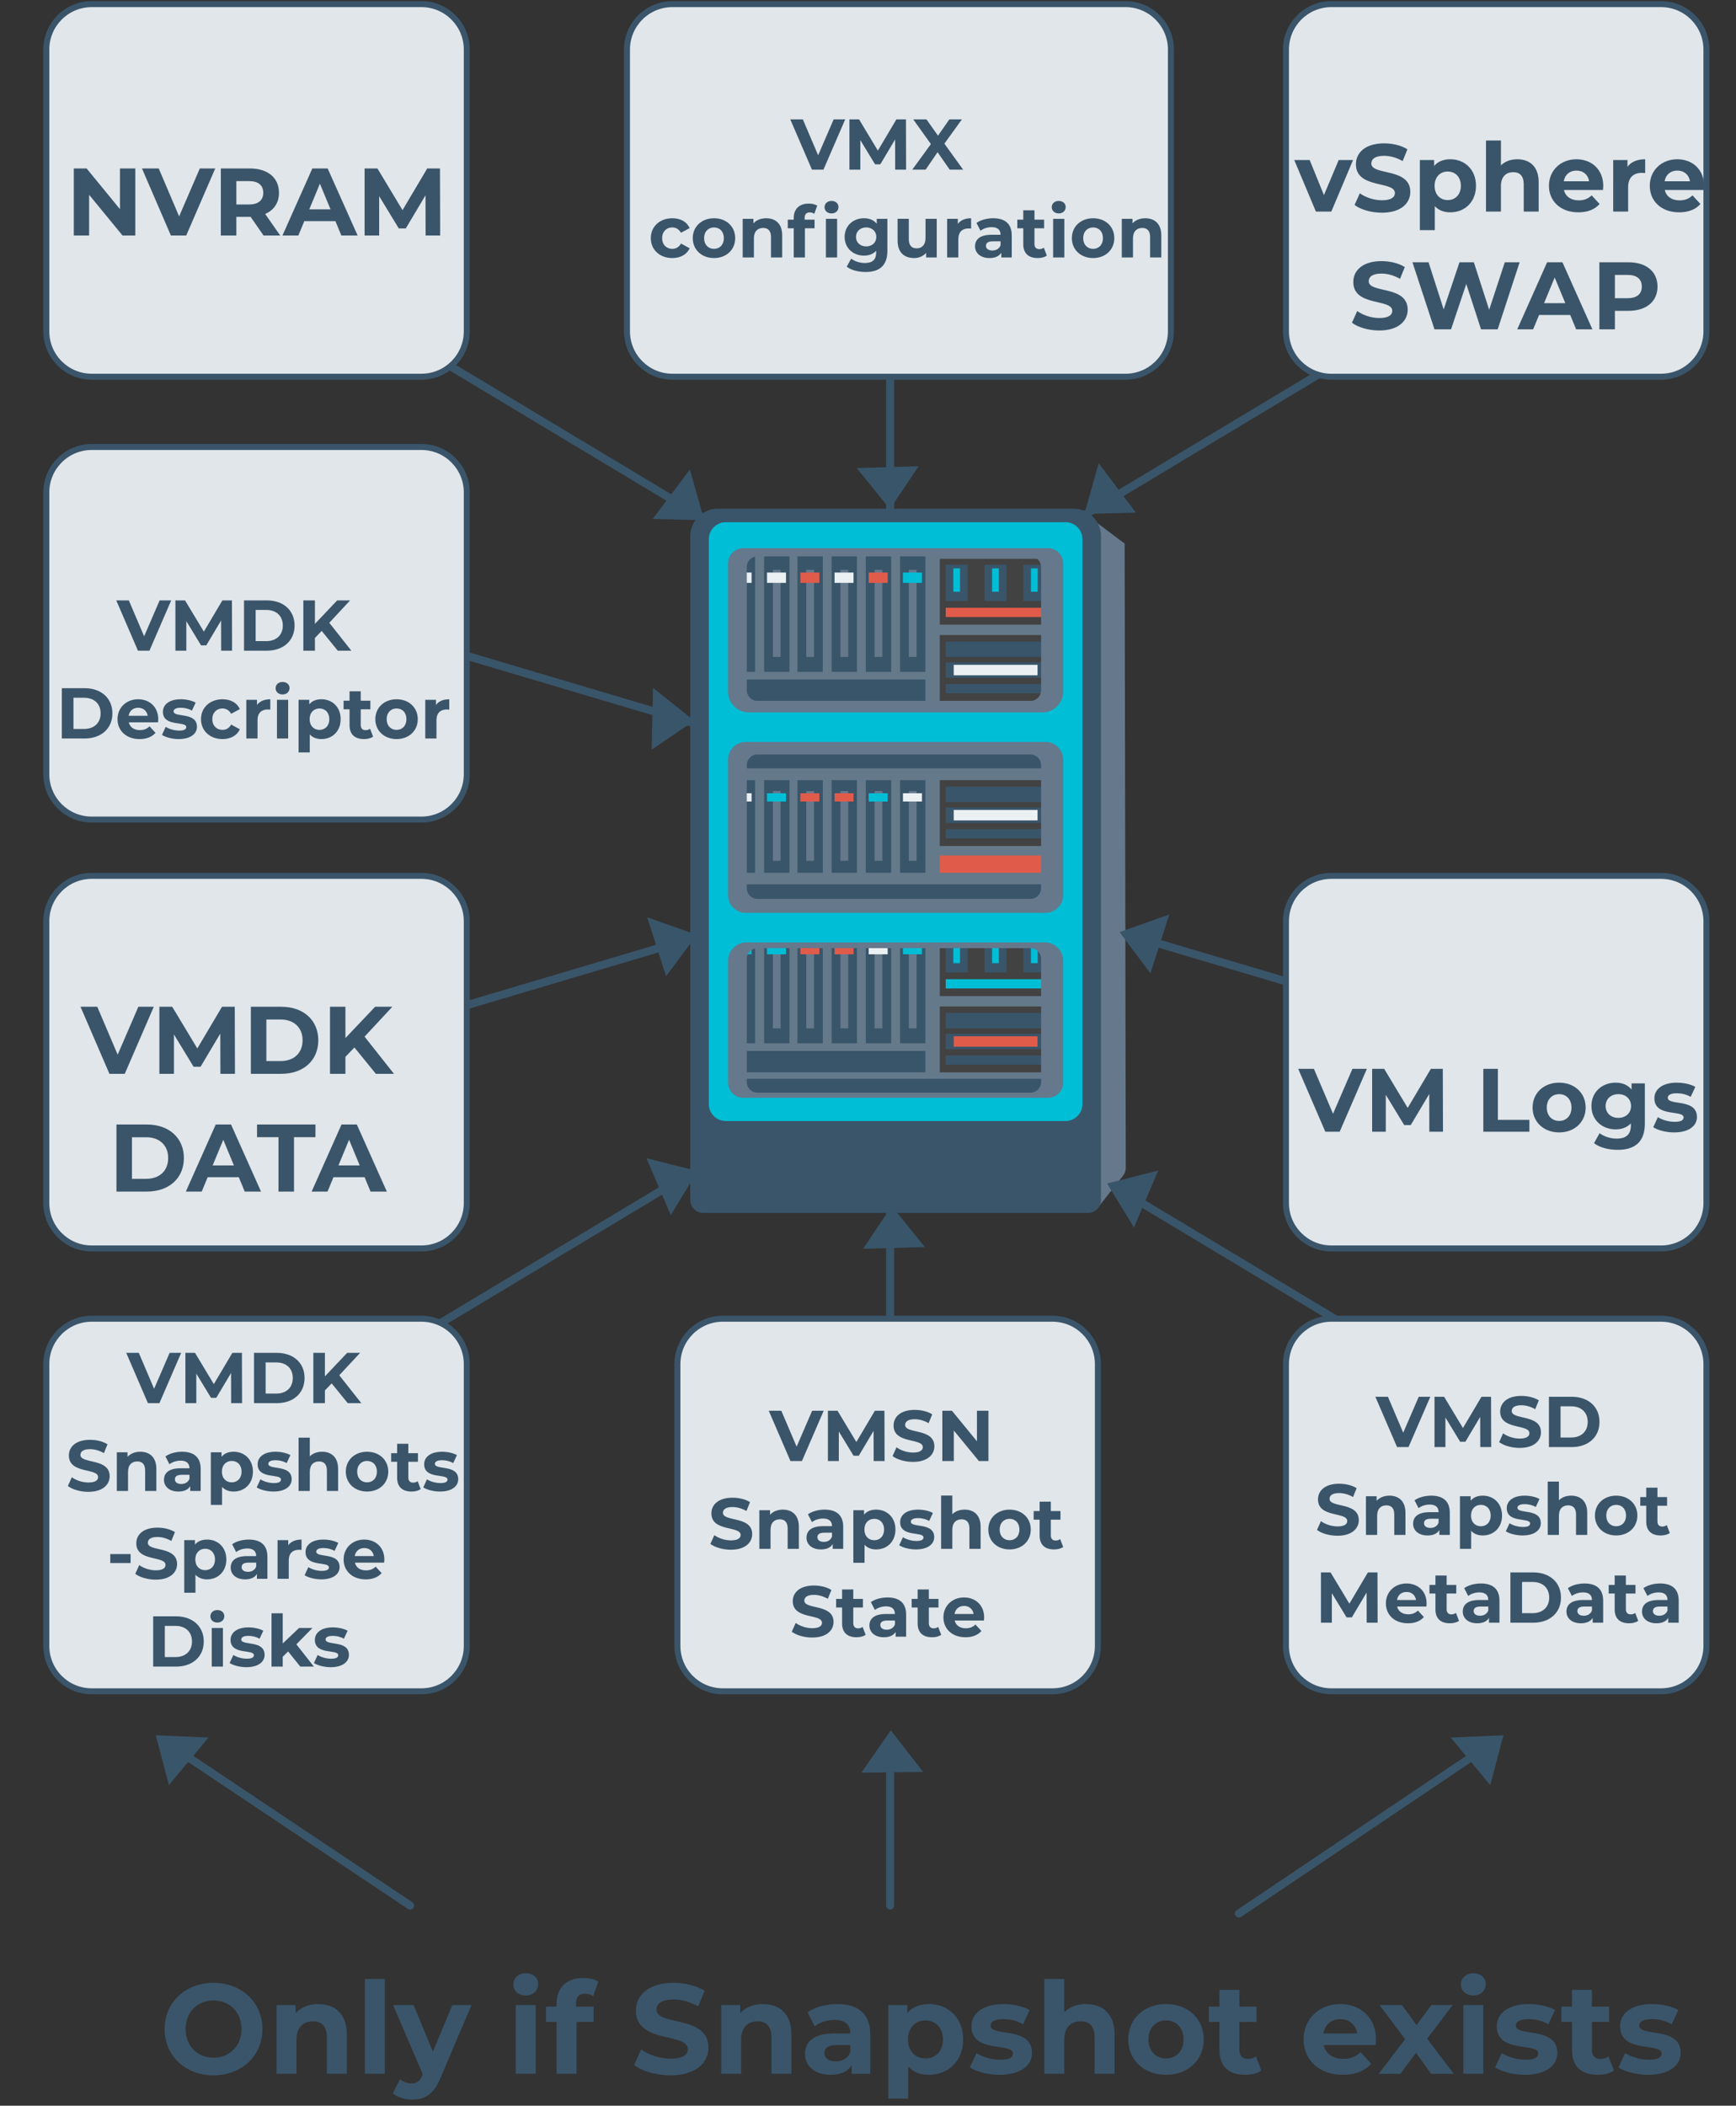 <svg width="870" height="1055" fill="none" xmlns="http://www.w3.org/2000/svg"><rect width="100%" height="100%" fill="#333333" stroke="none"/><path d="M176.211 520.752l213.51-63.4M742.36 520.752l-213.52-63.4M389.721 374.851l-213.51-63.41M446.102 716.719v-116M446.102 260.672v-116M140.59 132.41l234.04 140.52M752.608 132.41l-234.03 140.52M752.608 711.032l-234.03-140.52M140.59 711.032l234.04-140.52" stroke="#39556A" stroke-width="4" stroke-linecap="round" stroke-linejoin="round"/><path d="M562.558 589.369l-13.36 16.97-15.62-23.62h23.73l5.25 6.65z" fill="#66788C"/><path d="M563.62 272.349l.56 312.65a6.581 6.581 0 0 1-.488 2.517 6.564 6.564 0 0 1-6.052 4.083H365.45a6.587 6.587 0 0 1-2.512-.511 6.573 6.573 0 0 1-4.028-6.089v-323.8l181.86-6 22.85 17.15z" fill="#66788C"/><path d="M545.23 607.701H352.47a6.58 6.58 0 0 1-6.052-4.083 6.581 6.581 0 0 1-.488-2.517v-332.34a13.815 13.815 0 0 1 8.473-12.814 13.835 13.835 0 0 1 5.287-1.076H538a13.826 13.826 0 0 1 12.734 8.594 13.834 13.834 0 0 1 1.026 5.296v332.34a6.566 6.566 0 0 1-1.9 4.651 6.563 6.563 0 0 1-4.63 1.949z" fill="#3A556A"/><path d="M531.401 557.41h-165.66a5.479 5.479 0 0 1-5.62-5.33V283.56c0-6.2 5.29-11.22 11.82-11.22h153.26c6.53 0 11.82 5 11.82 11.22v268.52a5.479 5.479 0 0 1-5.62 5.33z" fill="#3A556A"/><path d="M533.579 272.93h-174.95v96.99h174.95v-96.99z" fill="#64798A"/><path d="M526.81 279.969h-55.83v32.99h55.83v-32.99z" fill="#424242"/><path d="M523.841 304.5h-49.9v4.65h49.9v-4.65z" fill="#E05B4A"/><path d="M484.941 282.93h-11v18.19h11v-18.19z" fill="#39556A"/><path d="M481.13 284.77h-3.38v11.7h3.38v-11.7z" fill="#00BED6"/><path d="M504.398 282.93h-11v18.19h11v-18.19z" fill="#39556A"/><path d="M500.579 284.77h-3.38v11.7h3.38v-11.7z" fill="#00BED6"/><path d="M523.852 282.93h-11v18.19h11v-18.19z" fill="#39556A"/><path d="M520.04 284.77h-3.38v11.7h3.38v-11.7z" fill="#00BED6"/><path d="M526.81 318.18h-55.83v32.99h55.83v-32.99z" fill="#424242"/><path d="M523.841 342.711h-49.9v4.65h49.9v-4.65zM523.841 321.422h-49.9v7.72h49.9v-7.72zM523.841 331.852h-49.9v7.72h49.9v-7.72z" fill="#39556A"/><path d="M519.971 333.102h-42.01v5.24h42.01v-5.24z" fill="#EBF0F3"/><path d="M378.401 278.66h-12.69v57.96h12.69v-57.96z" fill="#39556A"/><path d="M374.002 285.5h-3.9v43.64h3.9V285.5z" fill="#545454"/><path d="M376.668 286.852h-9.52v5.18h9.52v-5.18z" fill="#EBF0F3"/><path d="M395.631 278.66h-12.69v57.96h12.69v-57.96z" fill="#39556A"/><path d="M391.228 285.5h-3.9v43.64h3.9V285.5z" fill="#66788C"/><path d="M393.899 286.852h-9.52v5.18h9.52v-5.18z" fill="#EBF0F3"/><path d="M412.35 278.66h-12.69v57.96h12.69v-57.96z" fill="#39556A"/><path d="M407.951 285.5h-3.9v43.64h3.9V285.5z" fill="#66788C"/><path d="M410.622 286.852h-9.52v5.18h9.52v-5.18z" fill="#E05B4A"/><path d="M429.479 278.66h-12.69v57.96h12.69v-57.96z" fill="#39556A"/><path d="M425.08 285.5h-3.9v43.64h3.9V285.5z" fill="#66788C"/><path d="M427.75 286.852h-9.52v5.18h9.52v-5.18z" fill="#EBF0F3"/><path d="M446.588 278.66h-12.69v57.96h12.69v-57.96z" fill="#39556A"/><path d="M442.189 285.5h-3.9v43.64h3.9V285.5z" fill="#66788C"/><path d="M444.86 286.852h-9.52v5.18h9.52v-5.18z" fill="#E05B4A"/><path d="M463.76 278.66h-12.69v57.96h12.69v-57.96z" fill="#39556A"/><path d="M459.361 285.5h-3.9v43.64h3.9V285.5z" fill="#66788C"/><path d="M462.032 286.852h-9.52v5.18h9.52v-5.18z" fill="#00BED6"/><path d="M463.761 340.449h-98.05v10.71h98.05v-10.71z" fill="#39556A"/><path d="M526.811 354.41h-161.1v11.42h161.1v-11.42z" fill="#212121"/><path d="M533.579 459.57h-174.95v97.83h174.95v-97.83z" fill="#64798A"/><path d="M526.81 466.059h-55.83v32.99h55.83v-32.99z" fill="#424242"/><path d="M523.841 490.59h-49.9v4.65h49.9v-4.65z" fill="#00BED6"/><path d="M484.941 469.02h-11v18.19h11v-18.19z" fill="#39556A"/><path d="M481.13 470.852h-3.38v11.7h3.38v-11.7z" fill="#00BED6"/><path d="M504.398 469.02h-11v18.19h11v-18.19z" fill="#39556A"/><path d="M500.579 470.852h-3.38v11.7h3.38v-11.7z" fill="#00BED6"/><path d="M523.852 469.02h-11v18.19h11v-18.19z" fill="#39556A"/><path d="M520.04 470.852h-3.38v11.7h3.38v-11.7z" fill="#00BED6"/><path d="M526.81 504.262h-55.83v32.99h55.83v-32.99z" fill="#424242"/><path d="M523.841 528.789h-49.9v4.65h49.9v-4.65zM523.841 507.5h-49.9v7.72h49.9v-7.72zM523.841 517.941h-49.9v7.72h49.9v-7.72z" fill="#39556A"/><path d="M519.971 519.18h-42.01v5.24h42.01v-5.24z" fill="#E05B4A"/><path d="M378.401 464.75h-12.69v57.96h12.69v-57.96z" fill="#39556A"/><path d="M374.002 471.578h-3.9v43.64h3.9v-43.64z" fill="#545454"/><path d="M376.668 472.93h-9.52v5.18h9.52v-5.18z" fill="#00BED6"/><path d="M395.631 464.75h-12.69v57.96h12.69v-57.96z" fill="#39556A"/><path d="M391.228 471.578h-3.9v43.64h3.9v-43.64z" fill="#66788C"/><path d="M393.899 472.93h-9.52v5.18h9.52v-5.18z" fill="#00BED6"/><path d="M412.35 464.75h-12.69v57.96h12.69v-57.96z" fill="#39556A"/><path d="M407.951 471.578h-3.9v43.64h3.9v-43.64z" fill="#66788C"/><path d="M410.622 472.93h-9.52v5.18h9.52v-5.18z" fill="#E05B4A"/><path d="M429.479 464.75h-12.69v57.96h12.69v-57.96z" fill="#39556A"/><path d="M425.08 471.578h-3.9v43.64h3.9v-43.64z" fill="#66788C"/><path d="M427.75 472.93h-9.52v5.18h9.52v-5.18z" fill="#E05B4A"/><path d="M446.588 464.75h-12.69v57.96h12.69v-57.96z" fill="#39556A"/><path d="M442.189 471.578h-3.9v43.64h3.9v-43.64z" fill="#66788C"/><path d="M444.86 472.93h-9.52v5.18h9.52v-5.18z" fill="#EBF0F3"/><path d="M463.76 464.75h-12.69v57.96h12.69v-57.96z" fill="#39556A"/><path d="M459.361 471.578h-3.9v43.64h3.9v-43.64z" fill="#66788C"/><path d="M462.032 472.93h-9.52v5.18h9.52v-5.18z" fill="#00BED6"/><path d="M463.761 526.531h-98.05v10.71h98.05v-10.71zM526.811 540.488h-161.1v11.42h161.1v-11.42z" fill="#39556A"/><path d="M533.579 384.98h-174.95v58.08h174.95v-58.08z" fill="#64798A"/><path d="M526.81 390.879h-55.83v32.99h55.83v-32.99z" fill="#424242"/><path d="M523.841 415.41h-49.9v4.65h49.9v-4.65zM523.841 394.121h-49.9v7.72h49.9v-7.72zM523.841 404.551h-49.9v7.72h49.9v-7.72z" fill="#39556A"/><path d="M519.971 405.801h-42.01v5.24h42.01v-5.24z" fill="#EBF0F3"/><path d="M378.401 390.879h-12.69v46.4h12.69v-46.4z" fill="#39556A"/><path d="M374.002 396.352h-3.9v34.94h3.9v-34.94z" fill="#545454"/><path d="M376.668 397.43h-9.52v4.15h9.52v-4.15z" fill="#EBF0F3"/><path d="M395.631 390.879h-12.69v46.4h12.69v-46.4z" fill="#39556A"/><path d="M391.228 396.352h-3.9v34.94h3.9v-34.94z" fill="#66788C"/><path d="M393.899 397.43h-9.52v4.15h9.52v-4.15z" fill="#00BED6"/><path d="M412.35 390.879h-12.69v46.4h12.69v-46.4z" fill="#39556A"/><path d="M407.951 396.352h-3.9v34.94h3.9v-34.94z" fill="#66788C"/><path d="M410.622 397.43h-9.52v4.15h9.52v-4.15z" fill="#E05B4A"/><path d="M429.479 390.879h-12.69v46.4h12.69v-46.4z" fill="#39556A"/><path d="M425.08 396.352h-3.9v34.94h3.9v-34.94z" fill="#66788C"/><path d="M427.75 397.43h-9.52v4.15h9.52v-4.15z" fill="#E05B4A"/><path d="M446.588 390.879h-12.69v46.4h12.69v-46.4z" fill="#39556A"/><path d="M442.189 396.352h-3.9v34.94h3.9v-34.94z" fill="#66788C"/><path d="M444.86 397.43h-9.52v4.15h9.52v-4.15z" fill="#00BED6"/><path d="M463.76 390.879h-12.69v46.4h12.69v-46.4z" fill="#39556A"/><path d="M459.361 396.352h-3.9v34.94h3.9v-34.94z" fill="#66788C"/><path d="M462.032 397.43h-9.52v4.15h9.52v-4.15z" fill="#EBF0F3"/><path d="M526.81 428.609h-55.83v8.67h55.83v-8.67z" fill="#E05B4A"/><path d="M358.629 270.672v92.48h178.75v-92.48h-178.75zm163.11 75.13a5.361 5.361 0 0 1-5.36 5.36h-136.76a5.36 5.36 0 0 1-5.36-5.36v-61.68a5.36 5.36 0 0 1 5.36-5.36h136.76a5.361 5.361 0 0 1 5.36 5.36v61.68zM358.629 366.879v95.51h178.75v-95.51h-178.75zm163.11 78.12a5.361 5.361 0 0 1-5.36 5.36h-136.76a5.36 5.36 0 0 1-5.36-5.36v-61.63a5.36 5.36 0 0 1 5.36-5.36h136.76a5.361 5.361 0 0 1 5.36 5.36v61.63zM358.629 463.922v95.51h178.75v-95.51h-178.75zm163.12 78.16a5.361 5.361 0 0 1-5.36 5.36h-136.77a5.36 5.36 0 0 1-5.36-5.36v-61.68a5.36 5.36 0 0 1 5.36-5.36h136.76a5.361 5.361 0 0 1 5.36 5.36l.01 61.68z" fill="#66788C"/><path d="M533.998 261.648h-170.3a8.464 8.464 0 0 0-8.46 8.46v283.07c0 2.244.892 4.396 2.478 5.983a8.463 8.463 0 0 0 5.982 2.477h170.3a8.46 8.46 0 0 0 8.46-8.46v-283.07a8.46 8.46 0 0 0-8.46-8.46zm-161.55 13h152.8a7.6 7.6 0 0 1 5.367 2.223 7.601 7.601 0 0 1 2.223 5.367v64.26a10.42 10.42 0 0 1-10.42 10.42h-147.15a10.411 10.411 0 0 1-7.368-3.052 10.43 10.43 0 0 1-3.052-7.368v-64.23a7.587 7.587 0 0 1 4.693-7.015 7.592 7.592 0 0 1 2.907-.575v-.03zm160.39 105.96v67.87a8.867 8.867 0 0 1-8.87 8.87h-150.25a8.862 8.862 0 0 1-6.272-2.598 8.877 8.877 0 0 1-2.598-6.272v-67.87a8.874 8.874 0 0 1 8.87-8.87h150.28a8.869 8.869 0 0 1 8.84 8.87zm-7.59 169.39h-152.8a7.598 7.598 0 0 1-5.367-2.223 7.583 7.583 0 0 1-2.223-5.367v-61a9.283 9.283 0 0 1 9.27-9.27h149.43a9.267 9.267 0 0 1 9.27 9.27v61a7.59 7.59 0 0 1-7.58 7.59z" fill="#00BED6"/><path d="M564.051 2.07h-227.09c-12.565 0-22.75 10.186-22.75 22.75v141.17c0 12.565 10.185 22.75 22.75 22.75h227.09c12.564 0 22.75-10.185 22.75-22.75V24.82c0-12.564-10.186-22.75-22.75-22.75zM211.181 2.07H45.961c-12.564 0-22.75 10.186-22.75 22.75v141.17c0 12.565 10.186 22.75 22.75 22.75h165.22c12.564 0 22.75-10.185 22.75-22.75V24.82c0-12.564-10.186-22.75-22.75-22.75zM211.181 223.949H45.961c-12.564 0-22.75 10.186-22.75 22.75v141.17c0 12.565 10.186 22.75 22.75 22.75h165.22c12.564 0 22.75-10.185 22.75-22.75v-141.17c0-12.564-10.186-22.75-22.75-22.75zM211.181 438.82H45.961c-12.564 0-22.75 10.186-22.75 22.75v141.17c0 12.565 10.186 22.75 22.75 22.75h165.22c12.564 0 22.75-10.185 22.75-22.75V461.57c0-12.564-10.186-22.75-22.75-22.75zM211.181 660.699H45.961c-12.564 0-22.75 10.186-22.75 22.75v141.17c0 12.565 10.186 22.75 22.75 22.75h165.22c12.564 0 22.75-10.185 22.75-22.75v-141.17c0-12.564-10.186-22.75-22.75-22.75zM832.431 2.07h-165.22c-12.565 0-22.75 10.186-22.75 22.75v141.17c0 12.565 10.185 22.75 22.75 22.75h165.22c12.564 0 22.75-10.185 22.75-22.75V24.82c0-12.564-10.186-22.75-22.75-22.75zM832.431 438.82h-165.22c-12.565 0-22.75 10.186-22.75 22.75v141.17c0 12.565 10.185 22.75 22.75 22.75h165.22c12.564 0 22.75-10.185 22.75-22.75V461.57c0-12.564-10.186-22.75-22.75-22.75zM832.431 660.699h-165.22c-12.565 0-22.75 10.186-22.75 22.75v141.17c0 12.565 10.185 22.75 22.75 22.75h165.22c12.564 0 22.75-10.185 22.75-22.75v-141.17c0-12.564-10.186-22.75-22.75-22.75zM527.458 660.699h-165.22c-12.564 0-22.75 10.186-22.75 22.75v141.17c0 12.565 10.186 22.75 22.75 22.75h165.22c12.565 0 22.75-10.185 22.75-22.75v-141.17c0-12.564-10.185-22.75-22.75-22.75z" fill="#E1E6EA" stroke="#3A556A" stroke-width="3" stroke-miterlimit="10"/><path d="M60.12 84.4v20.4L43.416 84.4h-6.432V118h7.68V97.6L61.416 118H67.8V84.4h-7.68zm40.018 0l-10.368 24-10.224-24h-8.4L85.642 118h7.68l14.544-33.6h-7.728zm40.294 33.6l-7.536-10.8c4.368-1.872 6.912-5.568 6.912-10.608 0-7.536-5.616-12.192-14.592-12.192h-14.544V118h7.776v-9.36h7.152l6.48 9.36h8.352zm-8.496-21.408c0 3.648-2.4 5.856-7.152 5.856h-6.336V90.736h6.336c4.752 0 7.152 2.16 7.152 5.856zM171.072 118h8.16l-15.024-33.6h-7.68L141.552 118h7.968l2.976-7.2h15.6l2.976 7.2zm-16.08-13.104l5.328-12.864 5.328 12.864h-10.656zM220.59 118l-.096-33.6h-6.384l-12.384 20.88L189.15 84.4h-6.432V118h7.296V98.272l9.84 16.176h3.504l9.888-16.608.048 20.16h7.296zM107.008 1039.77c14.08 0 24.512-9.79 24.512-23.17 0-13.38-10.432-23.168-24.512-23.168-14.144 0-24.512 9.858-24.512 23.168 0 13.31 10.368 23.17 24.512 23.17zm0-8.83c-8 0-14.016-5.83-14.016-14.34s6.016-14.34 14.016-14.34 14.016 5.83 14.016 14.34-6.016 14.34-14.016 14.34zm52.528-26.88c-4.672 0-8.704 1.6-11.392 4.54v-4.03h-9.536V1039h9.984v-17.02c0-6.34 3.456-9.28 8.256-9.28 4.416 0 6.976 2.56 6.976 8.12V1039h9.984v-19.71c0-10.5-6.144-15.23-14.272-15.23zm23.322 34.94h9.984v-47.488h-9.984V1039zm43.826-34.43l-9.728 23.36-9.664-23.36h-10.304l14.912 34.69-.128.32c-1.344 3.07-2.88 4.28-5.632 4.28-1.984 0-4.096-.83-5.632-2.17l-3.648 7.1c2.24 1.99 6.08 3.14 9.6 3.14 6.208 0 10.944-2.5 14.272-10.82l15.552-36.54h-9.6zm36.791-4.802c3.712 0 6.208-2.432 6.208-5.76 0-3.072-2.496-5.376-6.208-5.376s-6.208 2.432-6.208 5.568c0 3.136 2.496 5.568 6.208 5.568zM258.483 1039h9.984v-34.43h-9.984V1039zm30.194-35.14c0-3.39 1.6-4.988 4.544-4.988 1.536 0 2.944.448 4.032 1.218l2.624-7.234c-1.856-1.28-4.8-1.856-7.616-1.856-8.576 0-13.312 5.056-13.312 12.8v1.54h-5.312v7.68h5.312V1039h9.984v-25.98h8.576v-7.68h-8.832v-1.48zm47.355 35.91c12.8 0 19.008-6.4 19.008-13.89 0-16.45-26.048-10.75-26.048-19.01 0-2.81 2.368-5.12 8.512-5.12 3.968 0 8.256 1.15 12.416 3.52l3.2-7.87c-4.16-2.624-9.92-3.968-15.552-3.968-12.736 0-18.88 6.336-18.88 13.948 0 16.64 26.048 10.88 26.048 19.27 0 2.75-2.496 4.8-8.64 4.8-5.376 0-11.008-1.92-14.784-4.67l-3.52 7.8c3.968 3.08 11.136 5.19 18.24 5.19zm46.317-35.71c-4.672 0-8.704 1.6-11.392 4.54v-4.03h-9.536V1039h9.984v-17.02c0-6.34 3.456-9.28 8.256-9.28 4.416 0 6.976 2.56 6.976 8.12V1039h9.984v-19.71c0-10.5-6.144-15.23-14.272-15.23zm37.21 0c-5.504 0-11.072 1.47-14.848 4.16l3.584 6.97c2.496-1.98 6.272-3.2 9.92-3.2 5.376 0 7.936 2.5 7.936 6.79h-7.936c-10.496 0-14.784 4.22-14.784 10.3 0 5.95 4.8 10.43 12.864 10.43 5.056 0 8.64-1.66 10.496-4.8v4.29h9.344v-19.65c0-10.43-6.08-15.29-16.576-15.29zm-.768 28.73c-3.52 0-5.632-1.66-5.632-4.16 0-2.3 1.472-4.03 6.144-4.03h6.848v3.52c-1.152 3.14-4.032 4.67-7.36 4.67zm46.732-28.73c-4.608 0-8.32 1.47-10.816 4.48v-3.97h-9.536v46.85h9.984v-16.07c2.56 2.82 6.08 4.16 10.368 4.16 9.664 0 17.152-6.91 17.152-17.73 0-10.81-7.488-17.72-17.152-17.72zm-1.728 27.26c-4.992 0-8.768-3.58-8.768-9.54 0-5.95 3.776-9.53 8.768-9.53 4.992 0 8.767 3.58 8.767 9.53 0 5.96-3.775 9.54-8.767 9.54zm37.147 8.19c10.304 0 16.256-4.54 16.256-10.94 0-13.57-20.8-7.87-20.8-13.76 0-1.79 1.92-3.2 6.4-3.2 3.136 0 6.528.64 9.92 2.56l3.328-7.11c-3.264-1.92-8.512-3-13.248-3-10.048 0-15.936 4.6-15.936 11.13 0 13.76 20.8 8 20.8 13.63 0 1.92-1.728 3.14-6.336 3.14-4.224 0-8.896-1.34-11.968-3.33l-3.328 7.17c3.2 2.11 9.088 3.71 14.912 3.71zm43.344-35.45c-4.416 0-8.256 1.4-10.944 4.09v-16.638h-9.984V1039h9.984v-17.02c0-6.34 3.456-9.28 8.256-9.28 4.416 0 6.976 2.56 6.976 8.12V1039h9.984v-19.71c0-10.5-6.144-15.23-14.272-15.23zm40.081 35.45c10.944 0 18.88-7.36 18.88-17.73 0-10.36-7.936-17.72-18.88-17.72-10.944 0-18.944 7.36-18.944 17.72 0 10.37 8 17.73 18.944 17.73zm0-8.19c-4.992 0-8.832-3.58-8.832-9.54 0-5.95 3.84-9.53 8.832-9.53 4.992 0 8.768 3.58 8.768 9.53 0 5.96-3.776 9.54-8.768 9.54zm45.074-1.02c-1.088.83-2.56 1.28-4.032 1.28-2.688 0-4.288-1.6-4.288-4.55v-14.01h8.576v-7.68h-8.576v-8.388h-9.984v8.388h-5.312v7.68h5.312v14.14c0 8.19 4.736 12.35 12.864 12.35 3.072 0 6.08-.7 8.128-2.17l-2.688-7.04zm60.145-8.39c0-11.07-7.808-17.85-17.92-17.85-10.496 0-18.368 7.42-18.368 17.72 0 10.24 7.744 17.73 19.648 17.73 6.208 0 11.008-1.92 14.208-5.57l-5.312-5.76c-2.368 2.24-4.992 3.33-8.64 3.33-5.248 0-8.896-2.62-9.856-6.91h26.048c.064-.83.192-1.92.192-2.69zm-17.856-10.3c4.48 0 7.744 2.81 8.448 7.17h-16.96c.704-4.42 3.968-7.17 8.512-7.17zm56.782 27.39l-13.312-17.6 12.8-16.83h-10.624l-7.488 10.05-7.296-10.05h-11.2l12.8 17.09-13.248 17.34h10.88l7.808-10.56 7.552 10.56h11.328zm9.838-39.232c3.712 0 6.208-2.432 6.208-5.76 0-3.072-2.496-5.376-6.208-5.376s-6.208 2.432-6.208 5.568c0 3.136 2.496 5.568 6.208 5.568zM733.358 1039h9.984v-34.43h-9.984V1039zm30.834.51c10.304 0 16.256-4.54 16.256-10.94 0-13.57-20.8-7.87-20.8-13.76 0-1.79 1.92-3.2 6.4-3.2 3.136 0 6.528.64 9.92 2.56l3.328-7.11c-3.264-1.92-8.512-3-13.248-3-10.048 0-15.936 4.6-15.936 11.13 0 13.76 20.8 8 20.8 13.63 0 1.92-1.728 3.14-6.336 3.14-4.224 0-8.896-1.34-11.968-3.33l-3.328 7.17c3.2 2.11 9.088 3.71 14.912 3.71zm41.936-9.21c-1.088.83-2.56 1.28-4.032 1.28-2.688 0-4.288-1.6-4.288-4.55v-14.01h8.576v-7.68h-8.576v-8.388h-9.984v8.388h-5.312v7.68h5.312v14.14c0 8.19 4.736 12.35 12.864 12.35 3.072 0 6.08-.7 8.128-2.17l-2.688-7.04zm19.877 9.21c10.304 0 16.256-4.54 16.256-10.94 0-13.57-20.8-7.87-20.8-13.76 0-1.79 1.92-3.2 6.4-3.2 3.136 0 6.528.64 9.92 2.56l3.328-7.11c-3.264-1.92-8.512-3-13.248-3-10.049 0-15.937 4.6-15.937 11.13 0 13.76 20.801 8 20.801 13.63 0 1.92-1.728 3.14-6.336 3.14-4.224 0-8.896-1.34-11.968-3.33l-3.328 7.17c3.2 2.11 9.088 3.71 14.912 3.71zM80.006 300.8l-7.776 18-7.668-18h-6.3L69.134 326h5.76l10.908-25.2h-5.796zM116.31 326l-.072-25.2h-4.788l-9.288 15.66-9.432-15.66h-4.824V326h5.472v-14.796l7.38 12.132h2.628l7.416-12.456.036 15.12h5.472zm5.979 0h11.448c8.244 0 13.896-4.968 13.896-12.6s-5.652-12.6-13.896-12.6h-11.448V326zm5.832-4.788v-15.624h5.328c5.004 0 8.28 2.988 8.28 7.812s-3.276 7.812-8.28 7.812h-5.328zM169.275 326h6.804l-11.052-13.968 10.44-11.232h-6.48l-11.16 11.772V300.8h-5.796V326h5.796v-6.372l3.384-3.528 8.064 9.9zM30.988 370h11.448c8.244 0 13.896-4.968 13.896-12.6s-5.652-12.6-13.896-12.6H30.988V370zm5.832-4.788v-15.624h5.328c5.004 0 8.28 2.988 8.28 7.812s-3.276 7.812-8.28 7.812H36.82zm42.486-4.824c0-6.228-4.392-10.044-10.08-10.044-5.904 0-10.332 4.176-10.332 9.972 0 5.76 4.356 9.972 11.052 9.972 3.492 0 6.192-1.08 7.992-3.132l-2.988-3.24c-1.332 1.26-2.808 1.872-4.86 1.872-2.952 0-5.004-1.476-5.544-3.888h14.652c.036-.468.108-1.08.108-1.512zm-10.044-5.796c2.52 0 4.356 1.584 4.752 4.032h-9.54c.396-2.484 2.232-4.032 4.788-4.032zm20.3 15.696c5.795 0 9.143-2.556 9.143-6.156 0-7.632-11.7-4.428-11.7-7.74 0-1.008 1.08-1.8 3.6-1.8 1.764 0 3.672.36 5.58 1.44l1.872-3.996c-1.836-1.08-4.788-1.692-7.452-1.692-5.652 0-8.964 2.592-8.964 6.264 0 7.74 11.7 4.5 11.7 7.668 0 1.08-.972 1.764-3.564 1.764-2.376 0-5.004-.756-6.732-1.872l-1.872 4.032c1.8 1.188 5.112 2.088 8.388 2.088zm21.968 0c4.068 0 7.272-1.8 8.676-4.896l-4.356-2.376c-1.044 1.872-2.592 2.664-4.356 2.664-2.844 0-5.076-1.98-5.076-5.364s2.232-5.364 5.076-5.364c1.764 0 3.312.828 4.356 2.664l4.356-2.34c-1.404-3.168-4.608-4.932-8.676-4.932-6.3 0-10.8 4.14-10.8 9.972s4.5 9.972 10.8 9.972zm17.274-17.1v-2.556h-5.364V370h5.616v-9.144c0-3.708 2.052-5.4 5.148-5.4.432 0 .792.036 1.26.072v-5.184c-2.988 0-5.292.972-6.66 2.844zm12.807-5.256c2.088 0 3.492-1.368 3.492-3.24 0-1.728-1.404-3.024-3.492-3.024s-3.492 1.368-3.492 3.132 1.404 3.132 3.492 3.132zM138.803 370h5.616v-19.368h-5.616V370zm22.276-19.656c-2.592 0-4.68.828-6.084 2.52v-2.232h-5.364v26.352h5.616v-9.036c1.44 1.584 3.42 2.34 5.832 2.34 5.436 0 9.648-3.888 9.648-9.972s-4.212-9.972-9.648-9.972zm-.972 15.336c-2.808 0-4.932-2.016-4.932-5.364s2.124-5.364 4.932-5.364c2.808 0 4.932 2.016 4.932 5.364s-2.124 5.364-4.932 5.364zm25.36-.576c-.612.468-1.44.72-2.268.72-1.512 0-2.412-.9-2.412-2.556v-7.884h4.824v-4.32h-4.824v-4.716h-5.616v4.716h-2.988v4.32h2.988v7.956c0 4.608 2.664 6.948 7.236 6.948 1.728 0 3.42-.396 4.572-1.224l-1.512-3.96zm13.282 5.184c6.156 0 10.62-4.14 10.62-9.972s-4.464-9.972-10.62-9.972c-6.156 0-10.656 4.14-10.656 9.972s4.5 9.972 10.656 9.972zm0-4.608c-2.808 0-4.968-2.016-4.968-5.364s2.16-5.364 4.968-5.364 4.932 2.016 4.932 5.364-2.124 5.364-4.932 5.364zm19.738-12.492v-2.556h-5.364V370h5.616v-9.144c0-3.708 2.052-5.4 5.148-5.4.432 0 .792.036 1.26.072v-5.184c-2.988 0-5.292.972-6.66 2.844zM69.341 504.4l-10.368 24-10.224-24h-8.4L54.845 538h7.68l14.544-33.6h-7.728zm48.406 33.6l-.096-33.6h-6.384l-12.384 20.88-12.576-20.88h-6.432V538h7.296v-19.728l9.84 16.176h3.504l9.888-16.608.048 20.16h7.296zm7.971 0h15.264c10.992 0 18.528-6.624 18.528-16.8 0-10.176-7.536-16.8-18.528-16.8h-15.264V538zm7.776-6.384v-20.832h7.104c6.672 0 11.04 3.984 11.04 10.416s-4.368 10.416-11.04 10.416h-7.104zM188.367 538h9.072l-14.736-18.624 13.92-14.976h-8.64l-14.88 15.696V504.4h-7.728V538h7.728v-8.496l4.512-4.704 10.752 13.2zM58.359 597h15.264c10.992 0 18.528-6.624 18.528-16.8 0-10.176-7.536-16.8-18.528-16.8H58.359V597zm7.776-6.384v-20.832h7.104c6.672 0 11.04 3.984 11.04 10.416s-4.368 10.416-11.04 10.416h-7.104zM122.651 597h8.16l-15.024-33.6h-7.68L93.13 597h7.969l2.976-7.2h15.6l2.976 7.2zm-16.08-13.104l5.328-12.864 5.328 12.864h-10.656zM139.569 597h7.776v-27.264h10.752V563.4h-29.28v6.336h10.752V597zm46.128 0h8.16l-15.024-33.6h-7.68L156.177 597h7.968l2.976-7.2h15.6l2.976 7.2zm-16.08-13.104l5.328-12.864 5.328 12.864h-10.656zM677.775 535.5l-9.72 22.5-9.585-22.5h-7.875l13.59 31.5h7.2l13.635-31.5h-7.245zm45.38 31.5l-.09-31.5h-5.985l-11.61 19.575-11.79-19.575h-6.03V567h6.84v-18.495l9.225 15.165H707l9.27-15.57.045 18.9h6.84zm20.218 0h23.085v-5.94h-15.795V535.5h-7.29V567zm38.007.36c7.695 0 13.275-5.175 13.275-12.465s-5.58-12.465-13.275-12.465-13.32 5.175-13.32 12.465 5.625 12.465 13.32 12.465zm0-5.76c-3.51 0-6.21-2.52-6.21-6.705 0-4.185 2.7-6.705 6.21-6.705s6.165 2.52 6.165 6.705c0 4.185-2.655 6.705-6.165 6.705zm36.282-18.81v3.105c-1.845-2.34-4.635-3.465-8.01-3.465-6.705 0-12.105 4.635-12.105 11.7 0 7.065 5.4 11.7 12.105 11.7 3.15 0 5.805-.99 7.65-3.015v1.035c0 4.365-2.16 6.615-7.11 6.615-3.105 0-6.48-1.08-8.55-2.745l-2.79 5.04c2.835 2.205 7.29 3.33 11.88 3.33 8.73 0 13.59-4.14 13.59-13.14v-20.16h-6.66zm-6.615 17.28c-3.69 0-6.39-2.385-6.39-5.94 0-3.555 2.7-5.94 6.39-5.94 3.69 0 6.345 2.385 6.345 5.94 0 3.555-2.655 5.94-6.345 5.94zm27.954 7.29c7.245 0 11.43-3.195 11.43-7.695 0-9.54-14.625-5.535-14.625-9.675 0-1.26 1.35-2.25 4.5-2.25 2.205 0 4.59.45 6.975 1.8l2.34-4.995c-2.295-1.35-5.985-2.115-9.315-2.115-7.065 0-11.205 3.24-11.205 7.83 0 9.675 14.625 5.625 14.625 9.585 0 1.35-1.215 2.205-4.455 2.205-2.97 0-6.255-.945-8.415-2.34l-2.34 5.04c2.25 1.485 6.39 2.61 10.485 2.61zM85.006 677.8l-7.776 18-7.668-18h-6.3L74.134 703h5.76l10.908-25.2h-5.796zM121.31 703l-.072-25.2h-4.788l-9.288 15.66-9.432-15.66h-4.824V703h5.472v-14.796l7.38 12.132h2.628l7.416-12.456.036 15.12h5.472zm5.979 0h11.448c8.244 0 13.896-4.968 13.896-12.6s-5.652-12.6-13.896-12.6h-11.448V703zm5.832-4.788v-15.624h5.328c5.004 0 8.28 2.988 8.28 7.812s-3.276 7.812-8.28 7.812h-5.328zM174.275 703h6.804l-11.052-13.968 10.44-11.232h-6.48l-11.16 11.772V677.8h-5.796V703h5.796v-6.372l3.384-3.528 8.064 9.9zM44.268 747.432c7.2 0 10.692-3.6 10.692-7.812 0-9.252-14.652-6.048-14.652-10.692 0-1.584 1.332-2.88 4.788-2.88 2.232 0 4.644.648 6.984 1.98l1.8-4.428c-2.34-1.476-5.58-2.232-8.748-2.232-7.164 0-10.62 3.564-10.62 7.848 0 9.36 14.652 6.12 14.652 10.836 0 1.548-1.404 2.7-4.86 2.7-3.024 0-6.192-1.08-8.316-2.628l-1.98 4.392c2.232 1.728 6.264 2.916 10.26 2.916zm26.053-20.088c-2.628 0-4.896.9-6.408 2.556v-2.268h-5.364V747h5.616v-9.576c0-3.564 1.944-5.22 4.644-5.22 2.484 0 3.924 1.44 3.924 4.572V747h5.616v-11.088c0-5.904-3.456-8.568-8.028-8.568zm20.93 0c-3.095 0-6.227.828-8.351 2.34l2.016 3.924c1.404-1.116 3.528-1.8 5.58-1.8 3.024 0 4.464 1.404 4.464 3.816h-4.464c-5.904 0-8.316 2.376-8.316 5.796 0 3.348 2.7 5.868 7.236 5.868 2.844 0 4.86-.936 5.904-2.7V747h5.256v-11.052c0-5.868-3.42-8.604-9.324-8.604zm-.431 16.164c-1.98 0-3.168-.936-3.168-2.34 0-1.296.828-2.268 3.456-2.268h3.852v1.98c-.648 1.764-2.268 2.628-4.14 2.628zm26.286-16.164c-2.592 0-4.68.828-6.084 2.52v-2.232h-5.364v26.352h5.616v-9.036c1.44 1.584 3.42 2.34 5.832 2.34 5.436 0 9.648-3.888 9.648-9.972s-4.212-9.972-9.648-9.972zm-.972 15.336c-2.808 0-4.932-2.016-4.932-5.364s2.124-5.364 4.932-5.364c2.808 0 4.932 2.016 4.932 5.364s-2.124 5.364-4.932 5.364zm20.896 4.608c5.796 0 9.144-2.556 9.144-6.156 0-7.632-11.7-4.428-11.7-7.74 0-1.008 1.08-1.8 3.6-1.8 1.764 0 3.672.36 5.58 1.44l1.872-3.996c-1.836-1.08-4.788-1.692-7.452-1.692-5.652 0-8.964 2.592-8.964 6.264 0 7.74 11.7 4.5 11.7 7.668 0 1.08-.972 1.764-3.564 1.764-2.376 0-5.004-.756-6.732-1.872l-1.872 4.032c1.8 1.188 5.112 2.088 8.388 2.088zm24.381-19.944c-2.484 0-4.644.792-6.156 2.304v-9.36h-5.616V747h5.616v-9.576c0-3.564 1.944-5.22 4.644-5.22 2.484 0 3.924 1.44 3.924 4.572V747h5.616v-11.088c0-5.904-3.456-8.568-8.028-8.568zm22.545 19.944c6.156 0 10.62-4.14 10.62-9.972s-4.464-9.972-10.62-9.972c-6.156 0-10.656 4.14-10.656 9.972s4.5 9.972 10.656 9.972zm0-4.608c-2.808 0-4.968-2.016-4.968-5.364s2.16-5.364 4.968-5.364 4.932 2.016 4.932 5.364-2.124 5.364-4.932 5.364zm25.354-.576c-.612.468-1.44.72-2.268.72-1.512 0-2.412-.9-2.412-2.556v-7.884h4.824v-4.32h-4.824v-4.716h-5.616v4.716h-2.988v4.32h2.988v7.956c0 4.608 2.664 6.948 7.236 6.948 1.728 0 3.42-.396 4.572-1.224l-1.512-3.96zm11.181 5.184c5.796 0 9.144-2.556 9.144-6.156 0-7.632-11.7-4.428-11.7-7.74 0-1.008 1.08-1.8 3.6-1.8 1.764 0 3.672.36 5.58 1.44l1.872-3.996c-1.836-1.08-4.788-1.692-7.452-1.692-5.652 0-8.964 2.592-8.964 6.264 0 7.74 11.7 4.5 11.7 7.668 0 1.08-.972 1.764-3.564 1.764-2.376 0-5.004-.756-6.732-1.872l-1.872 4.032c1.8 1.188 5.112 2.088 8.388 2.088zM55.263 783.116H65.45v-4.5H55.263v4.5zm22.79 8.316c7.2 0 10.692-3.6 10.692-7.812 0-9.252-14.652-6.048-14.652-10.692 0-1.584 1.332-2.88 4.788-2.88 2.232 0 4.644.648 6.984 1.98l1.8-4.428c-2.34-1.476-5.58-2.232-8.748-2.232-7.164 0-10.62 3.564-10.62 7.848 0 9.36 14.652 6.12 14.652 10.836 0 1.548-1.404 2.7-4.86 2.7-3.024 0-6.192-1.08-8.316-2.628l-1.98 4.392c2.232 1.728 6.264 2.916 10.26 2.916zm25.729-20.088c-2.592 0-4.68.828-6.084 2.52v-2.232h-5.364v26.352h5.616v-9.036c1.44 1.584 3.42 2.34 5.832 2.34 5.436 0 9.648-3.888 9.648-9.972s-4.212-9.972-9.648-9.972zm-.972 15.336c-2.808 0-4.932-2.016-4.932-5.364s2.124-5.364 4.932-5.364c2.808 0 4.932 2.016 4.932 5.364s-2.124 5.364-4.932 5.364zm21.875-15.336c-3.096 0-6.228.828-8.352 2.34l2.016 3.924c1.404-1.116 3.528-1.8 5.58-1.8 3.024 0 4.464 1.404 4.464 3.816h-4.464c-5.904 0-8.316 2.376-8.316 5.796 0 3.348 2.7 5.868 7.236 5.868 2.844 0 4.86-.936 5.904-2.7V791h5.256v-11.052c0-5.868-3.42-8.604-9.324-8.604zm-.432 16.164c-1.98 0-3.168-.936-3.168-2.34 0-1.296.828-2.268 3.456-2.268h3.852v1.98c-.648 1.764-2.268 2.628-4.14 2.628zm20.203-13.32v-2.556h-5.364V791h5.616v-9.144c0-3.708 2.052-5.4 5.148-5.4.432 0 .792.036 1.26.072v-5.184c-2.988 0-5.292.972-6.66 2.844zm16.586 17.1c5.796 0 9.144-2.556 9.144-6.156 0-7.632-11.7-4.428-11.7-7.74 0-1.008 1.08-1.8 3.6-1.8 1.764 0 3.672.36 5.58 1.44l1.872-3.996c-1.836-1.08-4.788-1.692-7.452-1.692-5.652 0-8.964 2.592-8.964 6.264 0 7.74 11.7 4.5 11.7 7.668 0 1.08-.972 1.764-3.564 1.764-2.376 0-5.004-.756-6.732-1.872l-1.872 4.032c1.8 1.188 5.112 2.088 8.388 2.088zm31.581-9.9c0-6.228-4.392-10.044-10.08-10.044-5.904 0-10.332 4.176-10.332 9.972 0 5.76 4.356 9.972 11.052 9.972 3.492 0 6.192-1.08 7.992-3.132l-2.988-3.24c-1.332 1.26-2.808 1.872-4.86 1.872-2.952 0-5.004-1.476-5.544-3.888h14.652c.036-.468.108-1.08.108-1.512zm-10.044-5.796c2.52 0 4.356 1.584 4.752 4.032h-9.54c.396-2.484 2.232-4.032 4.788-4.032zM76.769 835h11.448c8.244 0 13.896-4.968 13.896-12.6s-5.652-12.6-13.896-12.6H76.77V835zm5.832-4.788v-15.624h5.328c5.004 0 8.28 2.988 8.28 7.812s-3.276 7.812-8.28 7.812h-5.328zm26.322-17.28c2.088 0 3.492-1.368 3.492-3.24 0-1.728-1.404-3.024-3.492-3.024s-3.492 1.368-3.492 3.132 1.404 3.132 3.492 3.132zM106.115 835h5.616v-19.368h-5.616V835zm17.345.288c5.796 0 9.144-2.556 9.144-6.156 0-7.632-11.7-4.428-11.7-7.74 0-1.008 1.08-1.8 3.6-1.8 1.764 0 3.672.36 5.58 1.44l1.872-3.996c-1.836-1.08-4.788-1.692-7.452-1.692-5.652 0-8.964 2.592-8.964 6.264 0 7.74 11.7 4.5 11.7 7.668 0 1.08-.972 1.764-3.564 1.764-2.376 0-5.004-.756-6.732-1.872l-1.872 4.032c1.8 1.188 5.112 2.088 8.388 2.088zm27.045-.288h6.804l-8.784-11.16 8.064-8.208h-6.696l-8.208 7.776v-15.12h-5.616V835h5.616v-4.932l2.7-2.664 6.12 7.596zm15.212.288c5.796 0 9.144-2.556 9.144-6.156 0-7.632-11.7-4.428-11.7-7.74 0-1.008 1.08-1.8 3.6-1.8 1.764 0 3.672.36 5.58 1.44l1.872-3.996c-1.836-1.08-4.788-1.692-7.452-1.692-5.652 0-8.964 2.592-8.964 6.264 0 7.74 11.7 4.5 11.7 7.668 0 1.08-.972 1.764-3.564 1.764-2.376 0-5.004-.756-6.732-1.872l-1.872 4.032c1.8 1.188 5.112 2.088 8.388 2.088zM407.006 706.8l-7.776 18-7.668-18h-6.3l10.872 25.2h5.76l10.908-25.2h-5.796zM443.31 732l-.072-25.2h-4.788l-9.288 15.66-9.432-15.66h-4.824V732h5.472v-14.796l7.38 12.132h2.628l7.416-12.456.036 15.12h5.472zm14.259.432c7.2 0 10.692-3.6 10.692-7.812 0-9.252-14.652-6.048-14.652-10.692 0-1.584 1.332-2.88 4.788-2.88 2.232 0 4.644.648 6.984 1.98l1.8-4.428c-2.34-1.476-5.58-2.232-8.748-2.232-7.164 0-10.62 3.564-10.62 7.848 0 9.36 14.652 6.12 14.652 10.836 0 1.548-1.404 2.7-4.86 2.7-3.024 0-6.192-1.08-8.316-2.628l-1.98 4.392c2.232 1.728 6.264 2.916 10.26 2.916zm32.029-25.632v15.3l-12.528-15.3h-4.824V732h5.76v-15.3L490.57 732h4.788v-25.2h-5.76zm-123.33 69.632c7.2 0 10.692-3.6 10.692-7.812 0-9.252-14.652-6.048-14.652-10.692 0-1.584 1.332-2.88 4.788-2.88 2.232 0 4.644.648 6.984 1.98l1.8-4.428c-2.34-1.476-5.58-2.232-8.748-2.232-7.164 0-10.62 3.564-10.62 7.848 0 9.36 14.652 6.12 14.652 10.836 0 1.548-1.404 2.7-4.86 2.7-3.024 0-6.192-1.08-8.316-2.628l-1.98 4.392c2.232 1.728 6.264 2.916 10.26 2.916zm26.053-20.088c-2.628 0-4.896.9-6.408 2.556v-2.268h-5.364V776h5.616v-9.576c0-3.564 1.944-5.22 4.644-5.22 2.484 0 3.924 1.44 3.924 4.572V776h5.616v-11.088c0-5.904-3.456-8.568-8.028-8.568zm20.931 0c-3.096 0-6.228.828-8.352 2.34l2.016 3.924c1.404-1.116 3.528-1.8 5.58-1.8 3.024 0 4.464 1.404 4.464 3.816h-4.464c-5.904 0-8.316 2.376-8.316 5.796 0 3.348 2.7 5.868 7.236 5.868 2.844 0 4.86-.936 5.904-2.7V776h5.256v-11.052c0-5.868-3.42-8.604-9.324-8.604zm-.432 16.164c-1.98 0-3.168-.936-3.168-2.34 0-1.296.828-2.268 3.456-2.268h3.852v1.98c-.648 1.764-2.268 2.628-4.14 2.628zm26.286-16.164c-2.592 0-4.68.828-6.084 2.52v-2.232h-5.364v26.352h5.616v-9.036c1.44 1.584 3.42 2.34 5.832 2.34 5.436 0 9.648-3.888 9.648-9.972s-4.212-9.972-9.648-9.972zm-.972 15.336c-2.808 0-4.932-2.016-4.932-5.364s2.124-5.364 4.932-5.364c2.808 0 4.932 2.016 4.932 5.364s-2.124 5.364-4.932 5.364zm20.896 4.608c5.796 0 9.144-2.556 9.144-6.156 0-7.632-11.7-4.428-11.7-7.74 0-1.008 1.08-1.8 3.6-1.8 1.764 0 3.672.36 5.58 1.44l1.872-3.996c-1.836-1.08-4.788-1.692-7.452-1.692-5.652 0-8.964 2.592-8.964 6.264 0 7.74 11.7 4.5 11.7 7.668 0 1.08-.972 1.764-3.564 1.764-2.376 0-5.004-.756-6.732-1.872l-1.872 4.032c1.8 1.188 5.112 2.088 8.388 2.088zm24.381-19.944c-2.484 0-4.644.792-6.156 2.304v-9.36h-5.616V776h5.616v-9.576c0-3.564 1.944-5.22 4.644-5.22 2.484 0 3.924 1.44 3.924 4.572V776h5.616v-11.088c0-5.904-3.456-8.568-8.028-8.568zm22.545 19.944c6.156 0 10.62-4.14 10.62-9.972s-4.464-9.972-10.62-9.972c-6.156 0-10.656 4.14-10.656 9.972s4.5 9.972 10.656 9.972zm0-4.608c-2.808 0-4.968-2.016-4.968-5.364s2.16-5.364 4.968-5.364 4.932 2.016 4.932 5.364-2.124 5.364-4.932 5.364zm25.354-.576c-.612.468-1.44.72-2.268.72-1.512 0-2.412-.9-2.412-2.556v-7.884h4.824v-4.32h-4.824v-4.716h-5.616v4.716h-2.988v4.32h2.988v7.956c0 4.608 2.664 6.948 7.236 6.948 1.728 0 3.42-.396 4.572-1.224l-1.512-3.96zm-124.261 49.328c7.2 0 10.692-3.6 10.692-7.812 0-9.252-14.652-6.048-14.652-10.692 0-1.584 1.332-2.88 4.788-2.88 2.232 0 4.644.648 6.984 1.98l1.8-4.428c-2.34-1.476-5.58-2.232-8.748-2.232-7.164 0-10.62 3.564-10.62 7.848 0 9.36 14.652 6.12 14.652 10.836 0 1.548-1.404 2.7-4.86 2.7-3.024 0-6.192-1.08-8.316-2.628l-1.98 4.392c2.232 1.728 6.264 2.916 10.26 2.916zm25.261-5.328c-.612.468-1.44.72-2.268.72-1.512 0-2.412-.9-2.412-2.556v-7.884h4.824v-4.32h-4.824v-4.716h-5.616v4.716h-2.988v4.32h2.988v7.956c0 4.608 2.664 6.948 7.236 6.948 1.728 0 3.42-.396 4.572-1.224l-1.512-3.96zm12.477-14.76c-3.096 0-6.228.828-8.352 2.34l2.016 3.924c1.404-1.116 3.528-1.8 5.58-1.8 3.024 0 4.464 1.404 4.464 3.816h-4.464c-5.904 0-8.316 2.376-8.316 5.796 0 3.348 2.7 5.868 7.236 5.868 2.844 0 4.86-.936 5.904-2.7V820h5.256v-11.052c0-5.868-3.42-8.604-9.324-8.604zm-.432 16.164c-1.98 0-3.168-.936-3.168-2.34 0-1.296.828-2.268 3.456-2.268h3.852v1.98c-.648 1.764-2.268 2.628-4.14 2.628zm25.819-1.404c-.612.468-1.44.72-2.268.72-1.512 0-2.412-.9-2.412-2.556v-7.884h4.824v-4.32h-4.824v-4.716h-5.616v4.716h-2.988v4.32h2.988v7.956c0 4.608 2.664 6.948 7.236 6.948 1.728 0 3.42-.396 4.572-1.224l-1.512-3.96zm23.038-4.716c0-6.228-4.392-10.044-10.08-10.044-5.904 0-10.332 4.176-10.332 9.972 0 5.76 4.356 9.972 11.052 9.972 3.492 0 6.192-1.08 7.992-3.132l-2.988-3.24c-1.332 1.26-2.808 1.872-4.86 1.872-2.952 0-5.004-1.476-5.544-3.888h14.652c.036-.468.108-1.08.108-1.512zm-10.044-5.796c2.52 0 4.356 1.584 4.752 4.032h-9.54c.396-2.484 2.232-4.032 4.788-4.032zM711.006 699.8l-7.776 18-7.668-18h-6.3l10.872 25.2h5.76l10.908-25.2h-5.796zM747.31 725l-.072-25.2h-4.788l-9.288 15.66-9.432-15.66h-4.824V725h5.472v-14.796l7.38 12.132h2.628l7.416-12.456.036 15.12h5.472zm14.259.432c7.2 0 10.692-3.6 10.692-7.812 0-9.252-14.652-6.048-14.652-10.692 0-1.584 1.332-2.88 4.788-2.88 2.232 0 4.644.648 6.984 1.98l1.8-4.428c-2.34-1.476-5.58-2.232-8.748-2.232-7.164 0-10.62 3.564-10.62 7.848 0 9.36 14.652 6.12 14.652 10.836 0 1.548-1.404 2.7-4.86 2.7-3.024 0-6.192-1.08-8.316-2.628l-1.98 4.392c2.232 1.728 6.264 2.916 10.26 2.916zm14.677-.432h11.448c8.244 0 13.896-4.968 13.896-12.6s-5.652-12.6-13.896-12.6h-11.448V725zm5.832-4.788v-15.624h5.328c5.004 0 8.28 2.988 8.28 7.812s-3.276 7.812-8.28 7.812h-5.328zm-111.81 49.22c7.2 0 10.692-3.6 10.692-7.812 0-9.252-14.652-6.048-14.652-10.692 0-1.584 1.332-2.88 4.788-2.88 2.232 0 4.644.648 6.984 1.98l1.8-4.428c-2.34-1.476-5.58-2.232-8.748-2.232-7.164 0-10.62 3.564-10.62 7.848 0 9.36 14.652 6.12 14.652 10.836 0 1.548-1.404 2.7-4.86 2.7-3.024 0-6.192-1.08-8.316-2.628l-1.98 4.392c2.232 1.728 6.264 2.916 10.26 2.916zm26.053-20.088c-2.628 0-4.896.9-6.408 2.556v-2.268h-5.364V769h5.616v-9.576c0-3.564 1.944-5.22 4.644-5.22 2.484 0 3.924 1.44 3.924 4.572V769h5.616v-11.088c0-5.904-3.456-8.568-8.028-8.568zm20.931 0c-3.096 0-6.228.828-8.352 2.34l2.016 3.924c1.404-1.116 3.528-1.8 5.58-1.8 3.024 0 4.464 1.404 4.464 3.816h-4.464c-5.904 0-8.316 2.376-8.316 5.796 0 3.348 2.7 5.868 7.236 5.868 2.844 0 4.86-.936 5.904-2.7V769h5.256v-11.052c0-5.868-3.42-8.604-9.324-8.604zm-.432 16.164c-1.98 0-3.168-.936-3.168-2.34 0-1.296.828-2.268 3.456-2.268h3.852v1.98c-.648 1.764-2.268 2.628-4.14 2.628zm26.286-16.164c-2.592 0-4.68.828-6.084 2.52v-2.232h-5.364v26.352h5.616v-9.036c1.44 1.584 3.42 2.34 5.832 2.34 5.436 0 9.648-3.888 9.648-9.972s-4.212-9.972-9.648-9.972zm-.972 15.336c-2.808 0-4.932-2.016-4.932-5.364s2.124-5.364 4.932-5.364c2.808 0 4.932 2.016 4.932 5.364s-2.124 5.364-4.932 5.364zm20.896 4.608c5.796 0 9.144-2.556 9.144-6.156 0-7.632-11.7-4.428-11.7-7.74 0-1.008 1.08-1.8 3.6-1.8 1.764 0 3.672.36 5.58 1.44l1.872-3.996c-1.836-1.08-4.788-1.692-7.452-1.692-5.652 0-8.964 2.592-8.964 6.264 0 7.74 11.7 4.5 11.7 7.668 0 1.08-.972 1.764-3.564 1.764-2.376 0-5.004-.756-6.732-1.872l-1.872 4.032c1.8 1.188 5.112 2.088 8.388 2.088zm24.381-19.944c-2.484 0-4.644.792-6.156 2.304v-9.36h-5.616V769h5.616v-9.576c0-3.564 1.944-5.22 4.644-5.22 2.484 0 3.924 1.44 3.924 4.572V769h5.616v-11.088c0-5.904-3.456-8.568-8.028-8.568zm22.545 19.944c6.156 0 10.62-4.14 10.62-9.972s-4.464-9.972-10.62-9.972c-6.156 0-10.656 4.14-10.656 9.972s4.5 9.972 10.656 9.972zm0-4.608c-2.808 0-4.968-2.016-4.968-5.364s2.16-5.364 4.968-5.364 4.932 2.016 4.932 5.364-2.124 5.364-4.932 5.364zm25.354-.576c-.612.468-1.44.72-2.268.72-1.512 0-2.412-.9-2.412-2.556v-7.884h4.824v-4.32h-4.824v-4.716h-5.616v4.716h-2.988v4.32h2.988v7.956c0 4.608 2.664 6.948 7.236 6.948 1.728 0 3.42-.396 4.572-1.224l-1.512-3.96zM690.392 813l-.072-25.2h-4.788l-9.288 15.66-9.432-15.66h-4.824V813h5.472v-14.796l7.38 12.132h2.628l7.416-12.456.036 15.12h5.472zm24.555-9.612c0-6.228-4.392-10.044-10.08-10.044-5.904 0-10.332 4.176-10.332 9.972 0 5.76 4.356 9.972 11.052 9.972 3.492 0 6.192-1.08 7.992-3.132l-2.988-3.24c-1.332 1.26-2.808 1.872-4.86 1.872-2.952 0-5.004-1.476-5.544-3.888h14.652c.036-.468.108-1.08.108-1.512zm-10.044-5.796c2.52 0 4.356 1.584 4.752 4.032h-9.54c.396-2.484 2.232-4.032 4.788-4.032zm24.763 10.512c-.612.468-1.44.72-2.268.72-1.512 0-2.412-.9-2.412-2.556v-7.884h4.824v-4.32h-4.824v-4.716h-5.616v4.716h-2.988v4.32h2.988v7.956c0 4.608 2.664 6.948 7.236 6.948 1.728 0 3.42-.396 4.572-1.224l-1.512-3.96zm12.476-14.76c-3.096 0-6.228.828-8.352 2.34l2.016 3.924c1.404-1.116 3.528-1.8 5.58-1.8 3.024 0 4.464 1.404 4.464 3.816h-4.464c-5.904 0-8.316 2.376-8.316 5.796 0 3.348 2.7 5.868 7.236 5.868 2.844 0 4.86-.936 5.904-2.7V813h5.256v-11.052c0-5.868-3.42-8.604-9.324-8.604zm-.432 16.164c-1.98 0-3.168-.936-3.168-2.34 0-1.296.828-2.268 3.456-2.268h3.852v1.98c-.648 1.764-2.268 2.628-4.14 2.628zM756.945 813h11.448c8.244 0 13.896-4.968 13.896-12.6s-5.652-12.6-13.896-12.6h-11.448V813zm5.832-4.788v-15.624h5.328c5.004 0 8.28 2.988 8.28 7.812s-3.276 7.812-8.28 7.812h-5.328zm31.326-14.868c-3.096 0-6.228.828-8.352 2.34l2.016 3.924c1.404-1.116 3.528-1.8 5.58-1.8 3.024 0 4.464 1.404 4.464 3.816h-4.464c-5.904 0-8.316 2.376-8.316 5.796 0 3.348 2.7 5.868 7.236 5.868 2.844 0 4.86-.936 5.904-2.7V813h5.256v-11.052c0-5.868-3.42-8.604-9.324-8.604zm-.432 16.164c-1.98 0-3.168-.936-3.168-2.34 0-1.296.828-2.268 3.456-2.268h3.852v1.98c-.648 1.764-2.268 2.628-4.14 2.628zm25.819-1.404c-.612.468-1.44.72-2.268.72-1.512 0-2.412-.9-2.412-2.556v-7.884h4.824v-4.32h-4.824v-4.716h-5.616v4.716h-2.988v4.32h2.988v7.956c0 4.608 2.664 6.948 7.236 6.948 1.728 0 3.42-.396 4.572-1.224l-1.512-3.96zm12.477-14.76c-3.096 0-6.228.828-8.352 2.34l2.016 3.924c1.404-1.116 3.528-1.8 5.58-1.8 3.024 0 4.464 1.404 4.464 3.816h-4.464c-5.904 0-8.316 2.376-8.316 5.796 0 3.348 2.7 5.868 7.236 5.868 2.844 0 4.86-.936 5.904-2.7V813h5.256v-11.052c0-5.868-3.42-8.604-9.324-8.604zm-.432 16.164c-1.98 0-3.168-.936-3.168-2.34 0-1.296.828-2.268 3.456-2.268h3.852v1.98c-.648 1.764-2.268 2.628-4.14 2.628zM670.888 80.176l-7.392 17.568-7.152-17.568h-7.728L659.464 106h7.728l10.896-25.824h-7.2zm21.636 26.4c9.6 0 14.256-4.8 14.256-10.416 0-12.336-19.536-8.064-19.536-14.256 0-2.112 1.776-3.84 6.384-3.84 2.976 0 6.192.864 9.312 2.64l2.4-5.904c-3.12-1.968-7.44-2.976-11.664-2.976-9.552 0-14.16 4.752-14.16 10.464 0 12.48 19.536 8.16 19.536 14.448 0 2.064-1.872 3.6-6.48 3.6-4.032 0-8.256-1.44-11.088-3.504l-2.64 5.856c2.976 2.304 8.352 3.888 13.68 3.888zm34.305-26.784c-3.456 0-6.24 1.104-8.112 3.36v-2.976h-7.152v35.136h7.488v-12.048c1.92 2.112 4.56 3.12 7.776 3.12 7.248 0 12.864-5.184 12.864-13.296 0-8.112-5.616-13.296-12.864-13.296zm-1.296 20.448c-3.744 0-6.576-2.688-6.576-7.152s2.832-7.152 6.576-7.152c3.744 0 6.576 2.688 6.576 7.152s-2.832 7.152-6.576 7.152zm34.869-20.448c-3.312 0-6.192 1.056-8.208 3.072v-12.48h-7.488V106h7.488V93.232c0-4.752 2.592-6.96 6.192-6.96 3.312 0 5.232 1.92 5.232 6.096V106h7.488V91.216c0-7.872-4.608-11.424-10.704-11.424zm43.069 13.392c0-8.304-5.856-13.392-13.44-13.392-7.872 0-13.776 5.568-13.776 13.296 0 7.68 5.808 13.296 14.736 13.296 4.656 0 8.256-1.44 10.656-4.176l-3.984-4.32c-1.776 1.68-3.744 2.496-6.48 2.496-3.936 0-6.672-1.968-7.392-5.184h19.536c.048-.624.144-1.44.144-2.016zm-13.392-7.728c3.36 0 5.808 2.112 6.336 5.376h-12.72c.528-3.312 2.976-5.376 6.384-5.376zm25.529-1.872v-3.408h-7.152V106h7.488V93.808c0-4.944 2.736-7.2 6.864-7.2.576 0 1.056.048 1.68.096v-6.912c-3.984 0-7.056 1.296-8.88 3.792zm38.394 9.6c0-8.304-5.856-13.392-13.44-13.392-7.872 0-13.776 5.568-13.776 13.296 0 7.68 5.808 13.296 14.736 13.296 4.656 0 8.256-1.44 10.656-4.176l-3.984-4.32c-1.776 1.68-3.744 2.496-6.48 2.496-3.936 0-6.672-1.968-7.392-5.184h19.536c.048-.624.144-1.44.144-2.016zm-13.392-7.728c3.36 0 5.808 2.112 6.336 5.376h-12.72c.528-3.312 2.976-5.376 6.384-5.376zm-149.398 80.12c9.6 0 14.256-4.8 14.256-10.416 0-12.336-19.536-8.064-19.536-14.256 0-2.112 1.776-3.84 6.384-3.84 2.976 0 6.192.864 9.312 2.64l2.4-5.904c-3.12-1.968-7.44-2.976-11.664-2.976-9.552 0-14.16 4.752-14.16 10.464 0 12.48 19.536 8.16 19.536 14.448 0 2.064-1.872 3.6-6.48 3.6-4.032 0-8.256-1.44-11.088-3.504l-2.64 5.856c2.976 2.304 8.352 3.888 13.68 3.888zm62.913-34.176l-7.824 23.808-7.68-23.808h-7.2l-7.92 23.616-7.584-23.616h-8.064l11.04 33.6h8.304l7.632-22.752L742.221 165h8.352l10.992-33.6h-7.44zm35.76 33.6h8.16l-15.024-33.6h-7.68L760.365 165h7.968l2.976-7.2h15.6l2.976 7.2zm-16.08-13.104l5.328-12.864 5.328 12.864h-10.656zm42.27-20.496h-14.544V165h7.776v-9.264h6.768c8.976 0 14.592-4.656 14.592-12.144 0-7.536-5.616-12.192-14.592-12.192zm-.432 18h-6.336v-11.664h6.336c4.752 0 7.152 2.16 7.152 5.856 0 3.648-2.4 5.808-7.152 5.808zM417.787 59.8l-7.776 18-7.668-18h-6.3L406.915 85h5.76l10.908-25.2h-5.796zM454.091 85l-.072-25.2h-4.788l-9.288 15.66-9.432-15.66h-4.824V85h5.472V70.204l7.38 12.132h2.628l7.416-12.456.036 15.12h5.472zm28.587 0l-9.396-13.032 8.784-12.168h-6.3l-5.688 8.172-5.796-8.172h-6.624l8.856 12.384L457.19 85h6.696l5.976-8.748L475.946 85h6.732zm-145.726 44.288c4.068 0 7.272-1.8 8.676-4.896l-4.356-2.376c-1.044 1.872-2.592 2.664-4.356 2.664-2.844 0-5.076-1.98-5.076-5.364s2.232-5.364 5.076-5.364c1.764 0 3.312.828 4.356 2.664l4.356-2.34c-1.404-3.168-4.608-4.932-8.676-4.932-6.3 0-10.8 4.14-10.8 9.972s4.5 9.972 10.8 9.972zm20.879 0c6.156 0 10.62-4.14 10.62-9.972s-4.464-9.972-10.62-9.972c-6.156 0-10.656 4.14-10.656 9.972s4.5 9.972 10.656 9.972zm0-4.608c-2.808 0-4.968-2.016-4.968-5.364s2.16-5.364 4.968-5.364 4.932 2.016 4.932 5.364-2.124 5.364-4.932 5.364zm26.146-15.336c-2.628 0-4.896.9-6.408 2.556v-2.268h-5.364V129h5.616v-9.576c0-3.564 1.944-5.22 4.644-5.22 2.484 0 3.924 1.44 3.924 4.572V129h5.616v-11.088c0-5.904-3.456-8.568-8.028-8.568zm32.739-2.412c2.088 0 3.492-1.368 3.492-3.24 0-1.728-1.404-3.024-3.492-3.024s-3.492 1.368-3.492 3.132 1.404 3.132 3.492 3.132zm-10.908-.504c.864 0 1.656.252 2.268.684l1.476-4.068c-1.044-.72-2.7-1.044-4.284-1.044-4.824 0-7.488 2.844-7.488 7.2v.864h-2.988v4.32h2.988V129h5.616v-14.616h4.824v-4.32h-4.968v-.828c0-1.908.9-2.808 2.556-2.808zm8.1 22.572h5.616v-19.368h-5.616V129zm25.473-19.368v2.484c-1.476-1.872-3.708-2.772-6.408-2.772-5.364 0-9.684 3.708-9.684 9.36 0 5.652 4.32 9.36 9.684 9.36 2.52 0 4.644-.792 6.12-2.412v.828c0 3.492-1.728 5.292-5.688 5.292-2.484 0-5.184-.864-6.84-2.196l-2.232 4.032c2.268 1.764 5.832 2.664 9.504 2.664 6.984 0 10.872-3.312 10.872-10.512v-16.128h-5.328zm-5.292 13.824c-2.952 0-5.112-1.908-5.112-4.752s2.16-4.752 5.112-4.752 5.076 1.908 5.076 4.752-2.124 4.752-5.076 4.752zm29.743-13.824v9.576c0 3.564-1.872 5.22-4.464 5.22-2.484 0-3.924-1.44-3.924-4.68v-10.116h-5.616v10.944c0 5.976 3.42 8.712 8.28 8.712 2.376 0 4.536-.9 6.012-2.592V129h5.328v-19.368h-5.616zm16.183 2.556v-2.556h-5.364V129h5.616v-9.144c0-3.708 2.052-5.4 5.148-5.4.432 0 .792.036 1.26.072v-5.184c-2.988 0-5.292.972-6.66 2.844zm17.705-2.844c-3.096 0-6.228.828-8.352 2.34l2.016 3.924c1.404-1.116 3.528-1.8 5.58-1.8 3.024 0 4.464 1.404 4.464 3.816h-4.464c-5.904 0-8.316 2.376-8.316 5.796 0 3.348 2.7 5.868 7.236 5.868 2.844 0 4.86-.936 5.904-2.7V129h5.256v-11.052c0-5.868-3.42-8.604-9.324-8.604zm-.432 16.164c-1.98 0-3.168-.936-3.168-2.34 0-1.296.828-2.268 3.456-2.268h3.852v1.98c-.648 1.764-2.268 2.628-4.14 2.628zm25.819-1.404c-.612.468-1.44.72-2.268.72-1.512 0-2.412-.9-2.412-2.556v-7.884h4.824v-4.32h-4.824v-4.716h-5.616v4.716h-2.988v4.32h2.988v7.956c0 4.608 2.664 6.948 7.236 6.948 1.728 0 3.42-.396 4.572-1.224l-1.512-3.96zm7.473-17.172c2.088 0 3.492-1.368 3.492-3.24 0-1.728-1.404-3.024-3.492-3.024s-3.492 1.368-3.492 3.132 1.404 3.132 3.492 3.132zM527.772 129h5.616v-19.368h-5.616V129zm20.044.288c6.156 0 10.62-4.14 10.62-9.972s-4.464-9.972-10.62-9.972c-6.156 0-10.656 4.14-10.656 9.972s4.5 9.972 10.656 9.972zm0-4.608c-2.808 0-4.968-2.016-4.968-5.364s2.16-5.364 4.968-5.364 4.932 2.016 4.932 5.364-2.124 5.364-4.932 5.364zm26.146-15.336c-2.628 0-4.896.9-6.408 2.556v-2.268h-5.364V129h5.616v-9.576c0-3.564 1.944-5.22 4.644-5.22 2.484 0 3.924 1.44 3.924 4.572V129h5.616v-11.088c0-5.904-3.456-8.568-8.028-8.568z" fill="#3A556A"/><path d="M568.28 614.969l12.17-28.5-25.63 6.47 13.46 22.03zM432.512 625.708l30.98-.93-16.62-20.54-14.36 21.47z" fill="#39556A"/><path d="M446.102 954.719v-75.25" stroke="#39556A" stroke-width="4" stroke-linecap="round" stroke-linejoin="round"/><path d="M431.672 888.14l30.99-.36-16.25-20.85-14.74 21.21zM460.339 233.602l-30.98.92 16.63 20.55 14.35-21.47zM576.528 487.68l9.47-29.5-24.92 8.81 15.45 20.69zM569.251 256.84l-18.64-24.75-7.17 25.44 25.81-.69zM336.14 608.781l-12.16-28.5 25.62 6.47-13.46 22.03z" fill="#39556A"/><path d="M620.871 958.719l129.34-87" stroke="#39556A" stroke-width="4" stroke-linecap="round" stroke-linejoin="round"/><path d="M746.849 894.368l-19.81-23.83 26.41-1.14-6.6 24.97z" fill="#39556A"/><path d="M205.539 954.719l-124.23-83" stroke="#39556A" stroke-width="4" stroke-linecap="round" stroke-linejoin="round"/><path d="M84.66 894.368l19.81-23.83-26.4-1.14 6.59 24.97zM333.798 489.08l-9.47-29.51 24.92 8.81-15.45 20.7zM326.57 375.609l.7-30.98 20.66 16.48-21.36 14.5zM327.109 259.98l18.64-24.75 7.17 25.44-25.81-.69z" fill="#39556A"/></svg>